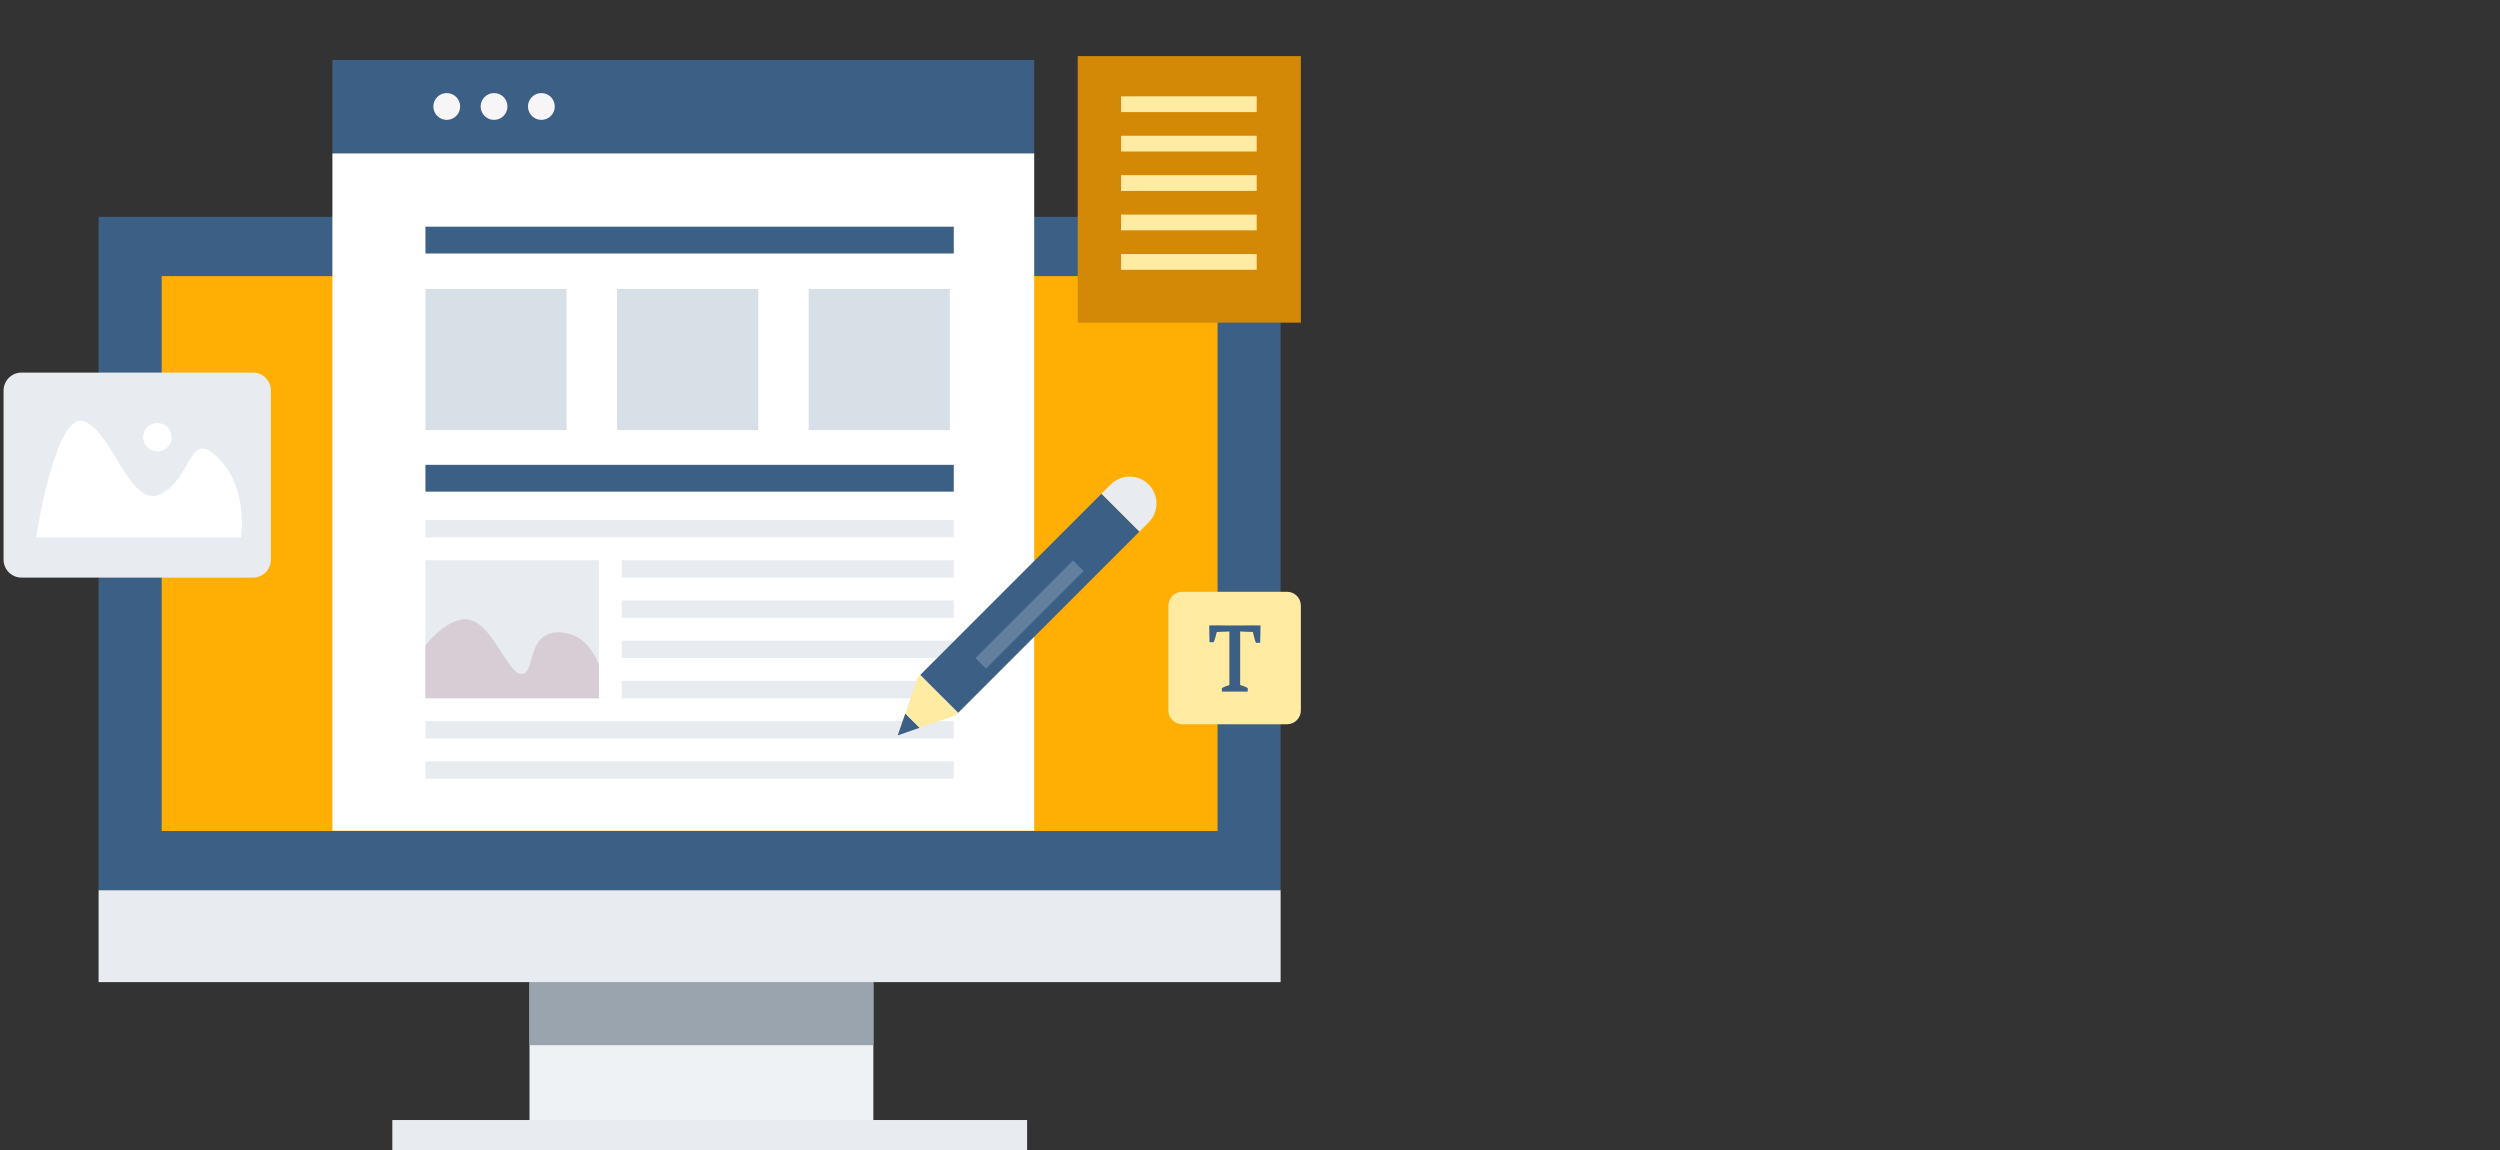 <?xml version="1.0" encoding="utf-8"?>
<!-- Generator: Adobe Illustrator 16.0.0, SVG Export Plug-In . SVG Version: 6.00 Build 0)  -->
<!DOCTYPE svg PUBLIC "-//W3C//DTD SVG 1.1//EN" "http://www.w3.org/Graphics/SVG/1.1/DTD/svg11.dtd">
<svg version="1.1" id="Calque_1" xmlns="http://www.w3.org/2000/svg" xmlns:xlink="http://www.w3.org/1999/xlink" x="0px" y="0px"
	 width="700px" height="322px" viewBox="0 0 700 322" enable-background="new 0 0 700 322" xml:space="preserve">
<rect x="0" y="0" width="700" height="322" fill="#333333" stroke="none"/>
<g>
	<rect x="27.605" y="60.713" fill="#3C5F86" width="330.968" height="188.557"/>
	<rect x="45.27" y="77.309" fill="#FFAE04" width="295.641" height="155.367"/>
	<rect x="27.605" y="249.27" fill="#E8ECF1" width="330.968" height="25.723"/>
	<rect x="148.269" y="274.992" fill="#EFF2F5" width="96.266" height="42.371"/>
	<rect x="148.269" y="274.992" fill="#9AA4AF" width="96.266" height="17.664"/>
	<rect x="109.851" y="313.609" fill="#E8ECF1" width="177.738" height="8.391"/>
	<g>
		<rect x="93.07" y="16.789" fill="#3C5F86" width="196.506" height="26.164"/>
		<rect x="93.07" y="42.953" fill="#FFFFFF" width="196.506" height="189.646"/>
		<rect x="119.125" y="63.473" fill="#3C5F86" width="147.931" height="7.508"/>
		<rect x="119.125" y="130.152" fill="#3C5F86" width="147.931" height="7.508"/>
		<rect x="119.125" y="213.172" fill="#E8ECF1" width="147.931" height="4.857"/>
		<rect x="119.125" y="201.91" fill="#E8ECF1" width="147.931" height="4.857"/>
		<rect x="174.102" y="190.65" fill="#E8ECF1" width="92.954" height="4.857"/>
		<rect x="174.102" y="179.391" fill="#E8ECF1" width="92.954" height="4.855"/>
		<rect x="174.102" y="168.131" fill="#E8ECF1" width="92.954" height="4.855"/>
		<rect x="174.102" y="156.869" fill="#E8ECF1" width="92.954" height="4.857"/>
		<rect x="119.125" y="145.607" fill="#E8ECF1" width="147.931" height="4.859"/>
		<g>
			<g>
				<rect x="226.43" y="80.916" fill="#D8DFE7" width="39.522" height="39.523"/>
			</g>
			<g>
				<rect x="172.777" y="80.916" fill="#D8DFE7" width="39.521" height="39.523"/>
			</g>
			<g>
				<rect x="119.125" y="80.916" fill="#D8DFE7" width="39.521" height="39.523"/>
			</g>
		</g>
		<rect x="119.125" y="156.869" fill="#E8ECF1" width="48.574" height="38.639"/>
		<path fill="#D7CDD4" d="M167.699,185.963v9.545h-48.574v-14.895c3.811-4.574,8.22-7.549,11.702-7.186
			c7.331,0.77,11.496,16.447,15.676,15.236c2.833-0.822,1.607-8.229,6.403-10.82c3.515-1.898,7.871,0.082,8.168,0.221
			C163.831,179.363,166.107,182.264,167.699,185.963z"/>
		<g>
			<g>
				<path fill="#F7F5F6" d="M155.334,29.816c0,2.07-1.68,3.754-3.753,3.754c-2.072,0-3.753-1.684-3.753-3.754
					c0-2.074,1.682-3.756,3.753-3.756C153.654,26.061,155.334,27.742,155.334,29.816z"/>
			</g>
			<g>
				<path fill="#F7F5F6" d="M142.087,29.816c0,2.07-1.681,3.754-3.753,3.754c-2.074,0-3.754-1.684-3.754-3.754
					c0-2.074,1.681-3.756,3.754-3.756C140.407,26.061,142.087,27.742,142.087,29.816z"/>
			</g>
			<g>
				<path fill="#F7F5F6" d="M128.839,29.816c0,2.07-1.681,3.754-3.753,3.754c-2.073,0-3.754-1.684-3.754-3.754
					c0-2.074,1.681-3.756,3.754-3.756C127.159,26.061,128.839,27.742,128.839,29.816z"/>
			</g>
		</g>
	</g>
	<g>
		<polygon fill="#3C5F86" points="251.357,205.908 257.504,203.779 253.485,199.76 		"/>
		<polygon fill="#FFEBA2" points="257.504,203.779 267.594,200.287 268.297,199.584 257.681,188.969 256.978,189.67 253.485,199.76 
					"/>
		<polygon fill="#3C5F86" points="286.642,160.006 257.681,188.969 268.297,199.584 297.258,170.623 319.037,148.844 
			308.421,138.227 		"/>
		<path fill="#E8ECF1" d="M319.037,148.844l2.576-2.576c2.932-2.932,2.932-7.686,0-10.617l0,0l0,0
			c-2.932-2.932-7.685-2.932-10.616,0l-2.576,2.576L319.037,148.844z"/>
		
			<rect x="286.106" y="152.709" transform="matrix(-0.707 -0.707 0.707 -0.707 370.404 497.447)" fill="#637F9E" width="4.194" height="38.639"/>
	</g>
	<g>
		<path fill="#E8ECF1" d="M70.816,161.727H6.033c-2.779,0-5.033-2.254-5.033-5.033v-47.34c0-2.781,2.253-5.033,5.033-5.033h64.784
			c2.779,0,5.033,2.252,5.033,5.033v47.34C75.849,159.473,73.596,161.727,70.816,161.727z"/>
		<path fill="#FFFFFF" d="M10.131,150.467c0,0,5.441-35.99,13.611-32.455c8.169,3.531,12.807,24.979,21.528,20.215
			c8.721-4.76,7.617-18.451,16.007-9.84c8.391,8.611,6.208,22.08,6.208,22.08H10.131z"/>
		<circle fill="#FFFFFF" cx="44.055" cy="122.426" r="3.975"/>
	</g>
	<g>
		<rect x="301.756" y="15.707" fill="#D38905" width="62.484" height="74.629"/>
		<g>
			<g>
				<rect x="313.899" y="71.125" fill="#FFEBA2" width="37.976" height="4.416"/>
			</g>
			<g>
				<rect x="313.899" y="60.086" fill="#FFEBA2" width="37.976" height="4.416"/>
			</g>
			<g>
				<rect x="313.899" y="49.047" fill="#FFEBA2" width="37.976" height="4.416"/>
			</g>
			<g>
				<rect x="313.899" y="38.008" fill="#FFEBA2" width="37.976" height="4.416"/>
			</g>
			<g>
				<rect x="313.899" y="26.969" fill="#FFEBA2" width="37.976" height="4.416"/>
			</g>
		</g>
	</g>
	<g>
		<path fill="#FFEBA2" d="M360.363,202.793h-29.339c-2.14,0-3.876-1.736-3.876-3.877v-29.34c0-2.143,1.736-3.877,3.876-3.877h29.339
			c2.141,0,3.876,1.734,3.876,3.877v29.34C364.24,201.057,362.504,202.793,360.363,202.793z"/>
		<path fill="#3C5F86" d="M345.736,175.131c-1.59,0-7.153-0.027-7.153-0.027s0.052,4.346,0.08,4.715h1.166
			c0.317-0.662,0.715-2.172,0.874-2.861l3.524-0.133v14.971c-0.689,0.238-1.457,0.502-2.093,0.875v0.98h7.233v-1.008
			c-0.662-0.371-1.431-0.637-2.119-0.848v-14.971l3.549,0.133c0.16,0.689,0.556,2.357,0.875,3.021h1.165
			c0.053-0.346,0.106-4.875,0.106-4.875S347.325,175.131,345.736,175.131z"/>
	</g>
</g>
</svg>
